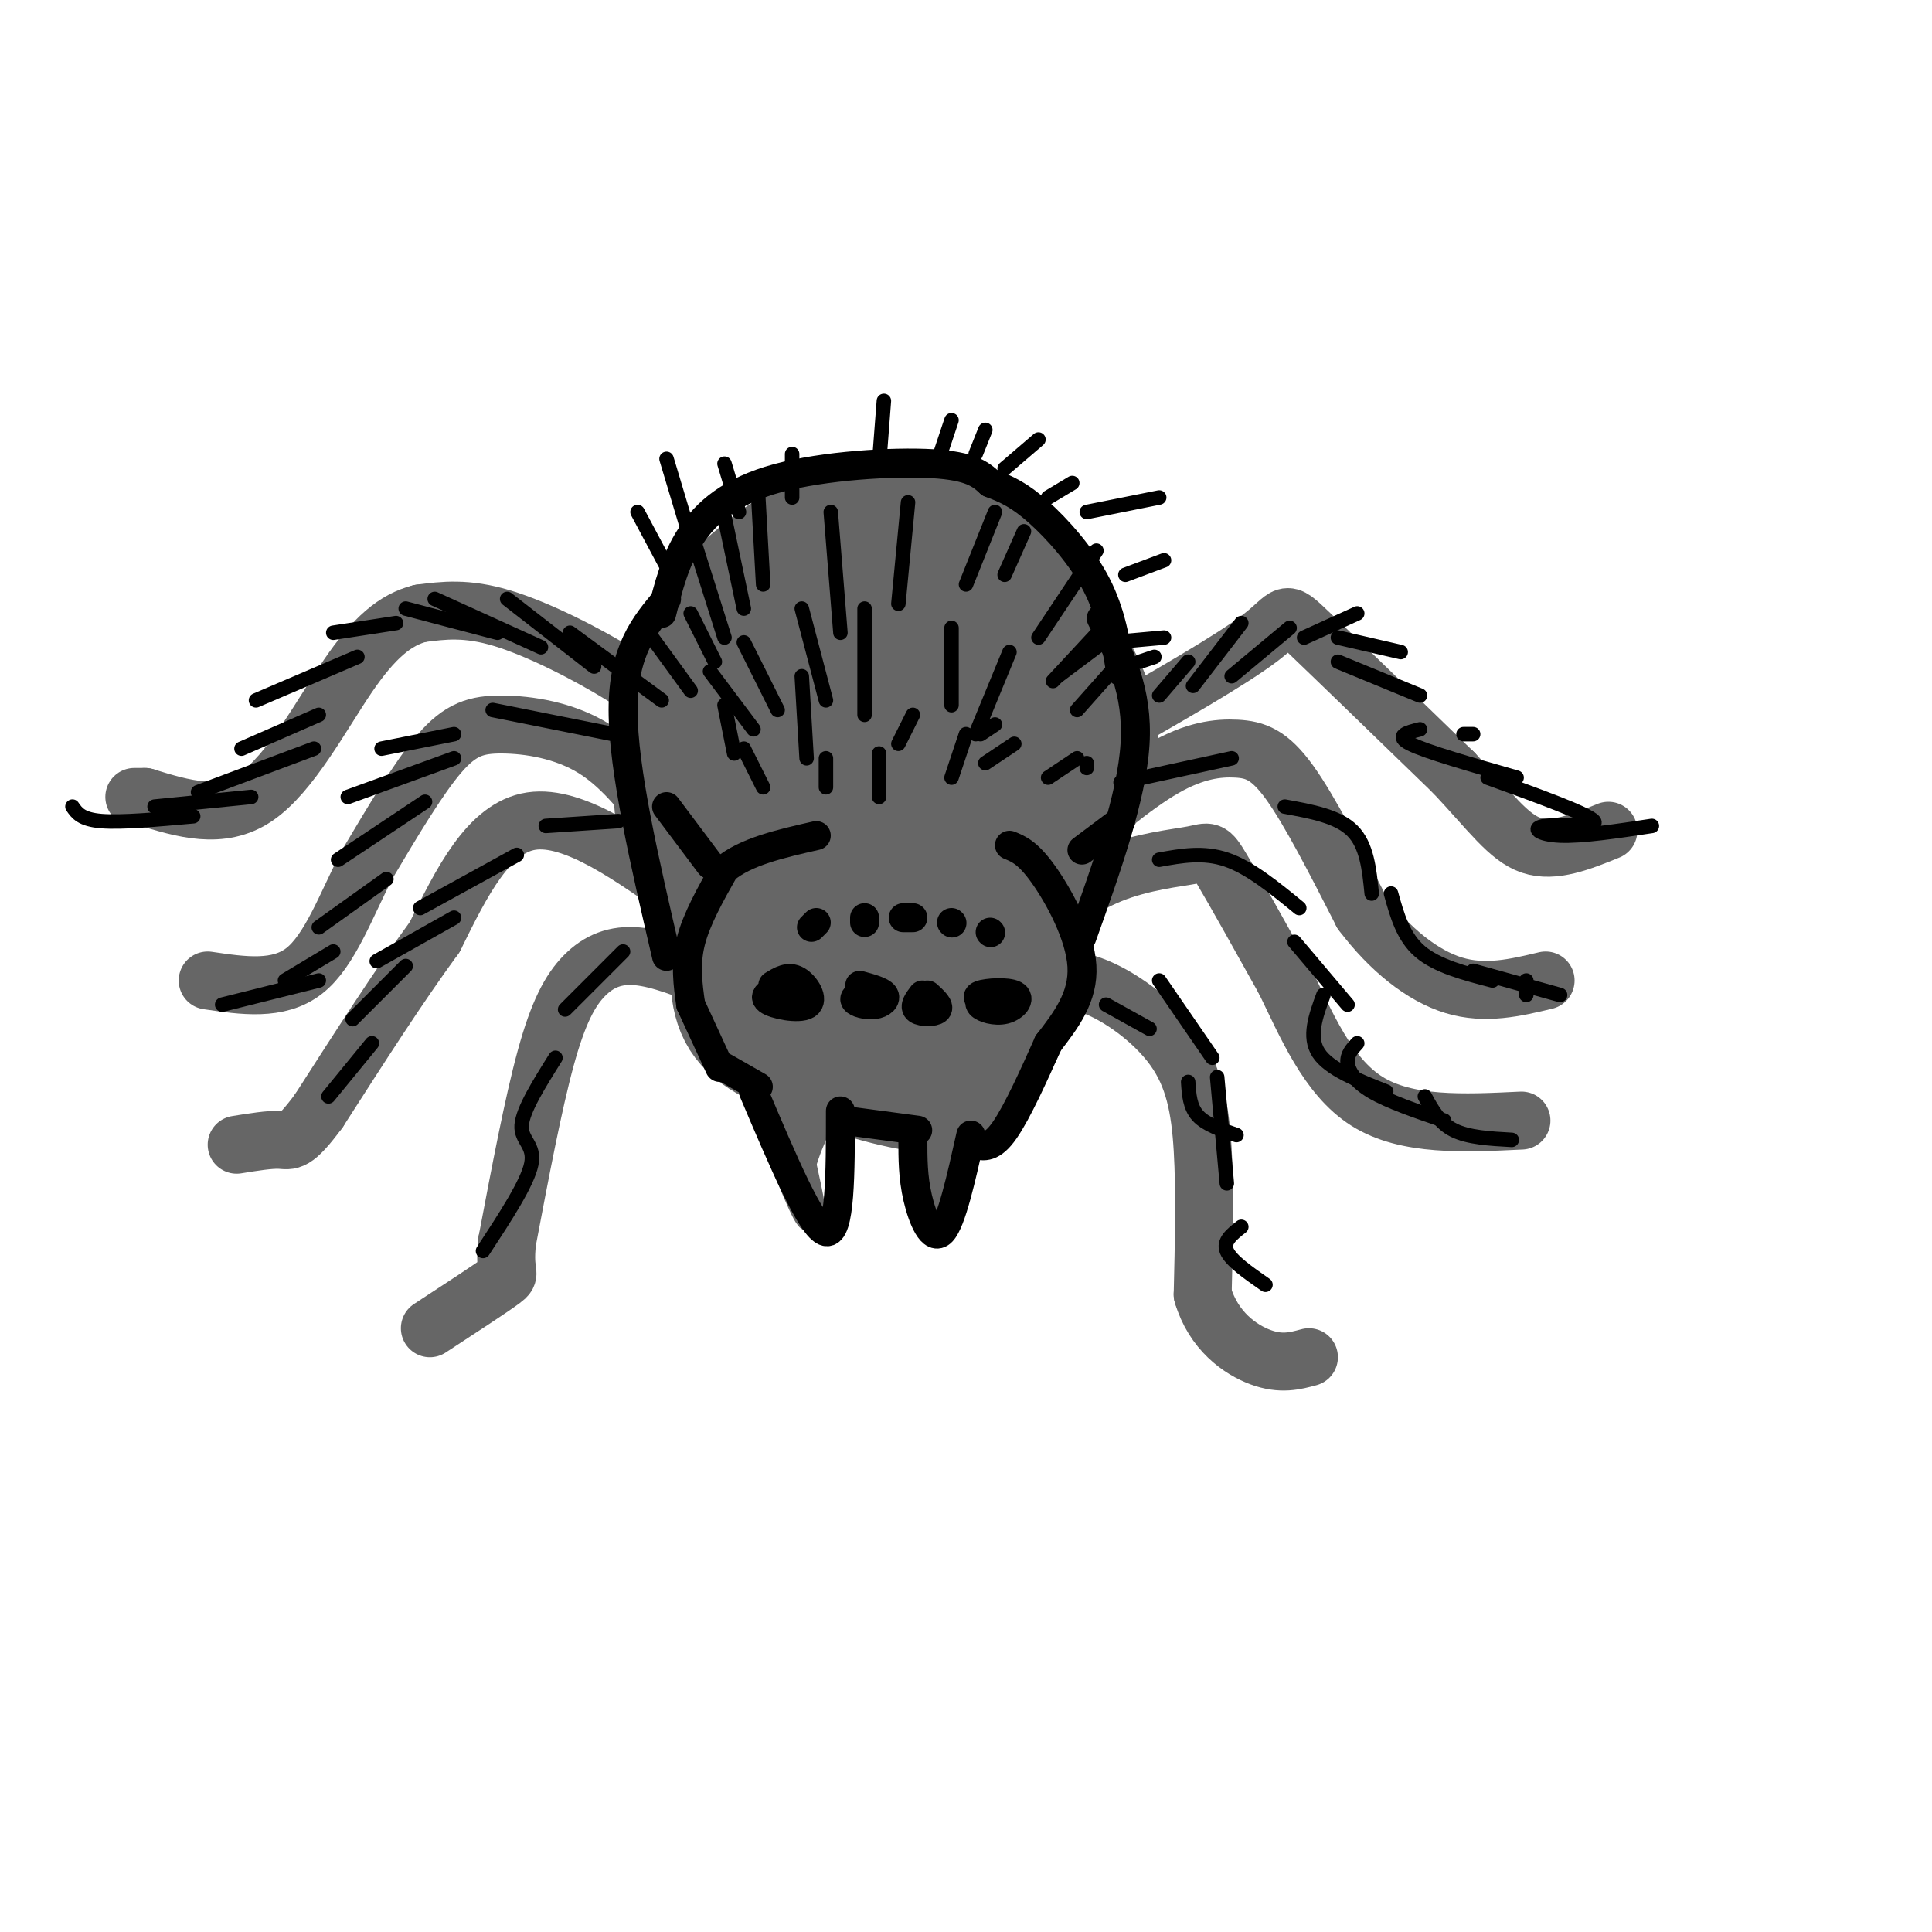 <svg viewBox='0 0 400 400' version='1.1' xmlns='http://www.w3.org/2000/svg' xmlns:xlink='http://www.w3.org/1999/xlink'><g fill='none' stroke='rgb(102,102,102)' stroke-width='28' stroke-linecap='round' stroke-linejoin='round'><path d='M188,173c-1.425,-1.741 -2.851,-3.482 -6,-4c-3.149,-0.518 -8.022,0.186 -13,3c-4.978,2.814 -10.059,7.739 -13,14c-2.941,6.261 -3.740,13.857 -3,19c0.740,5.143 3.020,7.833 10,11c6.980,3.167 18.660,6.810 25,8c6.340,1.190 7.338,-0.073 9,-1c1.662,-0.927 3.986,-1.519 7,-6c3.014,-4.481 6.718,-12.852 6,-20c-0.718,-7.148 -5.859,-13.074 -11,-19'/><path d='M199,178c-2.357,-3.892 -2.748,-4.122 -6,-5c-3.252,-0.878 -9.364,-2.403 -15,-1c-5.636,1.403 -10.795,5.734 -13,8c-2.205,2.266 -1.457,2.467 -1,3c0.457,0.533 0.622,1.400 4,1c3.378,-0.400 9.968,-2.066 14,-2c4.032,0.066 5.507,1.863 7,6c1.493,4.137 3.005,10.614 0,15c-3.005,4.386 -10.527,6.681 -15,6c-4.473,-0.681 -5.897,-4.337 -5,-8c0.897,-3.663 4.113,-7.332 7,-9c2.887,-1.668 5.443,-1.334 8,-1'/><path d='M184,191c2.908,2.403 6.177,8.912 7,12c0.823,3.088 -0.800,2.756 -4,3c-3.200,0.244 -7.977,1.066 -11,1c-3.023,-0.066 -4.292,-1.019 -5,-3c-0.708,-1.981 -0.854,-4.991 -1,-8'/><path d='M157,179c-4.140,-4.992 -8.280,-9.984 -11,-14c-2.720,-4.016 -4.021,-7.054 -2,-13c2.021,-5.946 7.365,-14.798 11,-20c3.635,-5.202 5.560,-6.753 13,-8c7.440,-1.247 20.396,-2.190 27,-2c6.604,0.190 6.855,1.513 9,4c2.145,2.487 6.184,6.139 8,12c1.816,5.861 1.408,13.930 1,22'/><path d='M213,160c-2.438,9.760 -9.033,23.159 -10,22c-0.967,-1.159 3.693,-16.874 4,-26c0.307,-9.126 -3.738,-11.661 -7,-14c-3.262,-2.339 -5.740,-4.483 -11,-5c-5.260,-0.517 -13.301,0.591 -13,2c0.301,1.409 8.943,3.117 13,5c4.057,1.883 3.528,3.942 3,6'/><path d='M192,150c-0.703,3.120 -3.962,7.919 -8,10c-4.038,2.081 -8.856,1.445 -10,-1c-1.144,-2.445 1.388,-6.699 2,-7c0.612,-0.301 -0.694,3.349 -2,7'/><path d='M164,156c0.000,0.000 -5.000,7.000 -5,7'/><path d='M154,191c-2.704,-2.283 -5.408,-4.567 -8,-9c-2.592,-4.433 -5.073,-11.017 -5,-20c0.073,-8.983 2.700,-20.367 4,-26c1.300,-5.633 1.273,-5.517 5,-9c3.727,-3.483 11.208,-10.567 18,-14c6.792,-3.433 12.896,-3.217 19,-3'/><path d='M187,110c5.660,-0.126 10.311,1.059 16,6c5.689,4.941 12.416,13.638 17,21c4.584,7.362 7.024,13.389 5,21c-2.024,7.611 -8.512,16.805 -15,26'/><path d='M210,184c-2.667,4.500 -1.833,2.750 -1,1'/></g>
<g fill='none' stroke='rgb(102,102,102)' stroke-width='6' stroke-linecap='round' stroke-linejoin='round'><path d='M154,219c5.500,14.167 11.000,28.333 13,32c2.000,3.667 0.500,-3.167 -1,-10'/><path d='M166,241c1.333,-5.000 5.167,-12.500 9,-20'/><path d='M192,232c0.583,9.917 1.167,19.833 3,19c1.833,-0.833 4.917,-12.417 8,-24'/><path d='M203,227c1.167,-4.000 0.083,-2.000 -1,0'/><path d='M200,233c-1.250,4.833 -2.500,9.667 -3,11c-0.500,1.333 -0.250,-0.833 0,-3'/><path d='M163,226c0.000,0.000 3.000,11.000 3,11'/><path d='M166,230c0.000,0.000 -1.000,7.000 -1,7'/></g>
<g fill='none' stroke='rgb(102,102,102)' stroke-width='12' stroke-linecap='round' stroke-linejoin='round'><path d='M143,186c-12.083,-8.667 -24.167,-17.333 -33,-16c-8.833,1.333 -14.417,12.667 -20,24'/><path d='M90,194c-7.333,10.000 -15.667,23.000 -24,36'/><path d='M66,230c-5.111,6.889 -5.889,6.111 -8,6c-2.111,-0.111 -5.556,0.444 -9,1'/><path d='M211,193c6.208,-4.667 12.417,-9.333 19,-12c6.583,-2.667 13.542,-3.333 17,-4c3.458,-0.667 3.417,-1.333 6,3c2.583,4.333 7.792,13.667 13,23'/><path d='M266,203c4.378,8.956 8.822,19.844 17,25c8.178,5.156 20.089,4.578 32,4'/><path d='M139,172c-4.911,-6.577 -9.821,-13.155 -16,-17c-6.179,-3.845 -13.625,-4.958 -19,-5c-5.375,-0.042 -8.679,0.988 -13,6c-4.321,5.012 -9.661,14.006 -15,23'/><path d='M76,179c-4.333,8.378 -7.667,17.822 -13,22c-5.333,4.178 -12.667,3.089 -20,2'/><path d='M219,176c7.839,-6.685 15.679,-13.369 22,-17c6.321,-3.631 11.125,-4.208 15,-4c3.875,0.208 6.821,1.202 11,7c4.179,5.798 9.589,16.399 15,27'/><path d='M282,189c5.711,7.578 12.489,13.022 19,15c6.511,1.978 12.756,0.489 19,-1'/><path d='M142,154c1.363,-0.375 2.726,-0.750 1,-3c-1.726,-2.250 -6.542,-6.375 -14,-11c-7.458,-4.625 -17.560,-9.750 -25,-12c-7.440,-2.250 -12.220,-1.625 -17,-1'/><path d='M87,127c-5.167,1.298 -9.583,5.042 -15,13c-5.417,7.958 -11.833,20.131 -19,25c-7.167,4.869 -15.083,2.435 -23,0'/><path d='M30,165c-3.833,0.000 -1.917,0.000 0,0'/><path d='M228,152c13.489,-7.689 26.978,-15.378 33,-20c6.022,-4.622 4.578,-6.178 10,-1c5.422,5.178 17.711,17.089 30,29'/><path d='M301,160c7.511,7.978 11.289,13.422 16,15c4.711,1.578 10.356,-0.711 16,-3'/><path d='M148,203c-5.708,-2.286 -11.417,-4.571 -16,-5c-4.583,-0.429 -8.042,1.000 -11,4c-2.958,3.000 -5.417,7.571 -8,17c-2.583,9.429 -5.292,23.714 -8,38'/><path d='M105,257c-0.800,7.244 1.200,6.356 -1,8c-2.200,1.644 -8.600,5.822 -15,10'/><path d='M212,204c4.173,-1.024 8.345,-2.048 14,0c5.655,2.048 12.792,7.167 17,13c4.208,5.833 5.488,12.381 6,21c0.512,8.619 0.256,19.310 0,30'/><path d='M249,268c2.222,7.556 7.778,11.444 12,13c4.222,1.556 7.111,0.778 10,0'/></g>
<g fill='none' stroke='rgb(0,0,0)' stroke-width='6' stroke-linecap='round' stroke-linejoin='round'><path d='M143,208c0.000,0.000 6.000,13.000 6,13'/><path d='M143,208c-0.583,-4.167 -1.167,-8.333 0,-13c1.167,-4.667 4.083,-9.833 7,-15'/><path d='M150,180c4.333,-3.667 11.667,-5.333 19,-7'/><path d='M209,175c1.911,0.778 3.822,1.556 7,6c3.178,4.444 7.622,12.556 8,19c0.378,6.444 -3.311,11.222 -7,16'/><path d='M217,216c-2.822,6.356 -6.378,14.244 -9,18c-2.622,3.756 -4.311,3.378 -6,3'/><path d='M150,221c0.000,0.000 7.000,4.000 7,4'/><path d='M175,232c0.000,0.000 15.000,2.000 15,2'/><path d='M156,226c6.000,14.167 12.000,28.333 15,29c3.000,0.667 3.000,-12.167 3,-25'/><path d='M189,236c0.000,3.844 0.000,7.689 1,12c1.000,4.311 3.000,9.089 5,7c2.000,-2.089 4.000,-11.044 6,-20'/><path d='M138,124c-4.500,5.333 -9.000,10.667 -9,23c0.000,12.333 4.500,31.667 9,51'/><path d='M228,128c3.833,7.500 7.667,15.000 7,26c-0.667,11.000 -5.833,25.500 -11,40'/><path d='M137,127c1.381,-5.518 2.762,-11.036 6,-16c3.238,-4.964 8.333,-9.375 18,-12c9.667,-2.625 23.905,-3.464 32,-3c8.095,0.464 10.048,2.232 12,4'/><path d='M205,100c3.464,1.298 6.125,2.542 10,6c3.875,3.458 8.964,9.131 12,15c3.036,5.869 4.018,11.935 5,18'/><path d='M138,167c0.000,0.000 9.000,12.000 9,12'/><path d='M232,170c0.000,0.000 -8.000,6.000 -8,6'/><path d='M163,204c-2.625,1.000 -5.250,2.000 -4,3c1.250,1.000 6.375,2.000 8,1c1.625,-1.000 -0.250,-4.000 -2,-5c-1.750,-1.000 -3.375,0.000 -5,1'/><path d='M205,206c-1.292,0.644 -2.584,1.289 -2,2c0.584,0.711 3.043,1.490 5,1c1.957,-0.490 3.411,-2.247 2,-3c-1.411,-0.753 -5.689,-0.501 -7,0c-1.311,0.501 0.344,1.250 2,2'/><path d='M180,205c-1.631,0.685 -3.262,1.369 -3,2c0.262,0.631 2.417,1.208 4,1c1.583,-0.208 2.595,-1.202 2,-2c-0.595,-0.798 -2.798,-1.399 -5,-2'/><path d='M191,206c-0.911,1.200 -1.822,2.400 -1,3c0.822,0.600 3.378,0.600 4,0c0.622,-0.600 -0.689,-1.800 -2,-3'/><path d='M168,192c0.000,0.000 1.000,-1.000 1,-1'/><path d='M179,191c0.000,0.000 0.000,-1.000 0,-1'/><path d='M187,190c0.000,0.000 2.000,0.000 2,0'/><path d='M197,191c0.000,0.000 0.100,0.100 0.1,0.1'/><path d='M205,193c0.000,0.000 0.100,0.100 0.1,0.1'/></g>
<g fill='none' stroke='rgb(0,0,0)' stroke-width='3' stroke-linecap='round' stroke-linejoin='round'><path d='M158,121c0.000,0.000 -1.000,-18.000 -1,-18'/><path d='M154,126c0.000,0.000 -4.000,-19.000 -4,-19'/><path d='M150,132c0.000,0.000 -6.000,-19.000 -6,-19'/><path d='M148,137c0.000,0.000 -5.000,-10.000 -5,-10'/><path d='M143,143c0.000,0.000 -8.000,-11.000 -8,-11'/><path d='M174,131c0.000,0.000 -2.000,-25.000 -2,-25'/><path d='M186,125c0.000,0.000 2.000,-21.000 2,-21'/><path d='M200,121c0.000,0.000 6.000,-15.000 6,-15'/><path d='M208,119c0.000,0.000 4.000,-9.000 4,-9'/><path d='M215,132c0.000,0.000 12.000,-18.000 12,-18'/><path d='M218,141c0.000,0.000 13.000,-14.000 13,-14'/><path d='M219,140c0.000,0.000 12.000,-9.000 12,-9'/><path d='M223,147c0.000,0.000 8.000,-9.000 8,-9'/><path d='M202,152c0.000,0.000 7.000,-17.000 7,-17'/><path d='M197,146c0.000,0.000 0.000,-16.000 0,-16'/><path d='M179,148c0.000,0.000 0.000,-22.000 0,-22'/><path d='M171,145c0.000,0.000 -5.000,-19.000 -5,-19'/><path d='M161,147c0.000,0.000 -7.000,-14.000 -7,-14'/><path d='M156,151c0.000,0.000 -9.000,-12.000 -9,-12'/><path d='M152,156c0.000,0.000 -2.000,-10.000 -2,-10'/><path d='M167,157c0.000,0.000 -1.000,-17.000 -1,-17'/><path d='M186,154c0.000,0.000 3.000,-6.000 3,-6'/><path d='M203,152c0.000,0.000 3.000,-2.000 3,-2'/><path d='M204,158c0.000,0.000 6.000,-4.000 6,-4'/><path d='M217,161c0.000,0.000 6.000,-4.000 6,-4'/><path d='M225,159c0.000,0.000 0.000,-1.000 0,-1'/><path d='M197,161c0.000,0.000 3.000,-9.000 3,-9'/><path d='M182,165c0.000,0.000 0.000,-9.000 0,-9'/><path d='M171,163c0.000,0.000 0.000,-6.000 0,-6'/><path d='M158,163c0.000,0.000 -4.000,-8.000 -4,-8'/><path d='M140,121c0.000,0.000 -8.000,-15.000 -8,-15'/><path d='M144,115c0.000,0.000 -6.000,-20.000 -6,-20'/><path d='M153,106c0.000,0.000 -3.000,-10.000 -3,-10'/><path d='M164,103c0.000,0.000 0.000,-9.000 0,-9'/><path d='M182,96c0.000,0.000 1.000,-13.000 1,-13'/><path d='M194,96c0.000,0.000 3.000,-9.000 3,-9'/><path d='M202,94c0.000,0.000 2.000,-5.000 2,-5'/><path d='M208,97c0.000,0.000 7.000,-6.000 7,-6'/><path d='M217,103c0.000,0.000 5.000,-3.000 5,-3'/><path d='M225,106c0.000,0.000 15.000,-3.000 15,-3'/><path d='M233,119c0.000,0.000 8.000,-3.000 8,-3'/><path d='M230,133c0.000,0.000 11.000,-1.000 11,-1'/><path d='M239,136c0.000,0.000 -3.000,1.000 -3,1'/><path d='M240,144c0.000,0.000 6.000,-7.000 6,-7'/><path d='M247,142c0.000,0.000 10.000,-13.000 10,-13'/><path d='M255,140c0.000,0.000 12.000,-10.000 12,-10'/><path d='M270,132c0.000,0.000 11.000,-5.000 11,-5'/><path d='M277,132c0.000,0.000 13.000,3.000 13,3'/><path d='M277,137c0.000,0.000 17.000,7.000 17,7'/><path d='M303,152c0.000,0.000 2.000,0.000 2,0'/><path d='M294,151c-2.667,0.667 -5.333,1.333 -2,3c3.333,1.667 12.667,4.333 22,7'/><path d='M308,161c10.405,3.762 20.810,7.524 22,9c1.190,1.476 -6.833,0.667 -10,1c-3.167,0.333 -1.476,1.810 3,2c4.476,0.190 11.738,-0.905 19,-2'/><path d='M137,145c0.000,0.000 -19.000,-14.000 -19,-14'/><path d='M123,138c0.000,0.000 -18.000,-14.000 -18,-14'/><path d='M112,134c0.000,0.000 -22.000,-10.000 -22,-10'/><path d='M103,131c0.000,0.000 -19.000,-5.000 -19,-5'/><path d='M82,129c0.000,0.000 -13.000,2.000 -13,2'/><path d='M74,136c0.000,0.000 -21.000,9.000 -21,9'/><path d='M66,148c0.000,0.000 -16.000,7.000 -16,7'/><path d='M65,155c0.000,0.000 -24.000,9.000 -24,9'/><path d='M52,165c0.000,0.000 -20.000,2.000 -20,2'/><path d='M40,169c-7.417,0.667 -14.833,1.333 -19,1c-4.167,-0.333 -5.083,-1.667 -6,-3'/><path d='M127,152c0.000,0.000 -25.000,-5.000 -25,-5'/><path d='M94,152c0.000,0.000 -15.000,3.000 -15,3'/><path d='M94,157c0.000,0.000 -22.000,8.000 -22,8'/><path d='M88,166c0.000,0.000 -18.000,12.000 -18,12'/><path d='M80,182c0.000,0.000 -14.000,10.000 -14,10'/><path d='M69,197c0.000,0.000 -10.000,6.000 -10,6'/><path d='M66,203c0.000,0.000 -20.000,5.000 -20,5'/><path d='M128,170c0.000,0.000 -15.000,1.000 -15,1'/><path d='M107,177c0.000,0.000 -20.000,11.000 -20,11'/><path d='M94,190c0.000,0.000 -16.000,9.000 -16,9'/><path d='M84,200c0.000,0.000 -11.000,11.000 -11,11'/><path d='M77,216c0.000,0.000 -9.000,11.000 -9,11'/><path d='M129,197c0.000,0.000 -12.000,12.000 -12,12'/><path d='M115,219c-3.400,5.422 -6.800,10.844 -7,14c-0.200,3.156 2.800,4.044 2,8c-0.800,3.956 -5.400,10.978 -10,18'/><path d='M240,203c0.000,0.000 11.000,16.000 11,16'/><path d='M252,223c0.000,0.000 2.000,22.000 2,22'/><path d='M257,254c-1.917,1.500 -3.833,3.000 -3,5c0.833,2.000 4.417,4.500 8,7'/><path d='M240,178c4.583,-0.833 9.167,-1.667 14,0c4.833,1.667 9.917,5.833 15,10'/><path d='M268,195c0.000,0.000 11.000,13.000 11,13'/><path d='M274,206c-1.583,4.333 -3.167,8.667 -1,12c2.167,3.333 8.083,5.667 14,8'/><path d='M281,216c-1.067,1.156 -2.133,2.311 -2,4c0.133,1.689 1.467,3.911 5,6c3.533,2.089 9.267,4.044 15,6'/><path d='M295,227c1.500,2.750 3.000,5.500 6,7c3.000,1.500 7.500,1.750 12,2'/><path d='M232,162c0.000,0.000 23.000,-5.000 23,-5'/><path d='M266,167c5.500,1.000 11.000,2.000 14,5c3.000,3.000 3.500,8.000 4,13'/><path d='M288,185c1.250,4.500 2.500,9.000 6,12c3.500,3.000 9.250,4.500 15,6'/><path d='M305,201c0.000,0.000 18.000,5.000 18,5'/><path d='M316,203c0.000,0.000 0.000,3.000 0,3'/><path d='M229,208c0.000,0.000 9.000,5.000 9,5'/><path d='M246,224c0.167,2.583 0.333,5.167 2,7c1.667,1.833 4.833,2.917 8,4'/></g>
</svg>